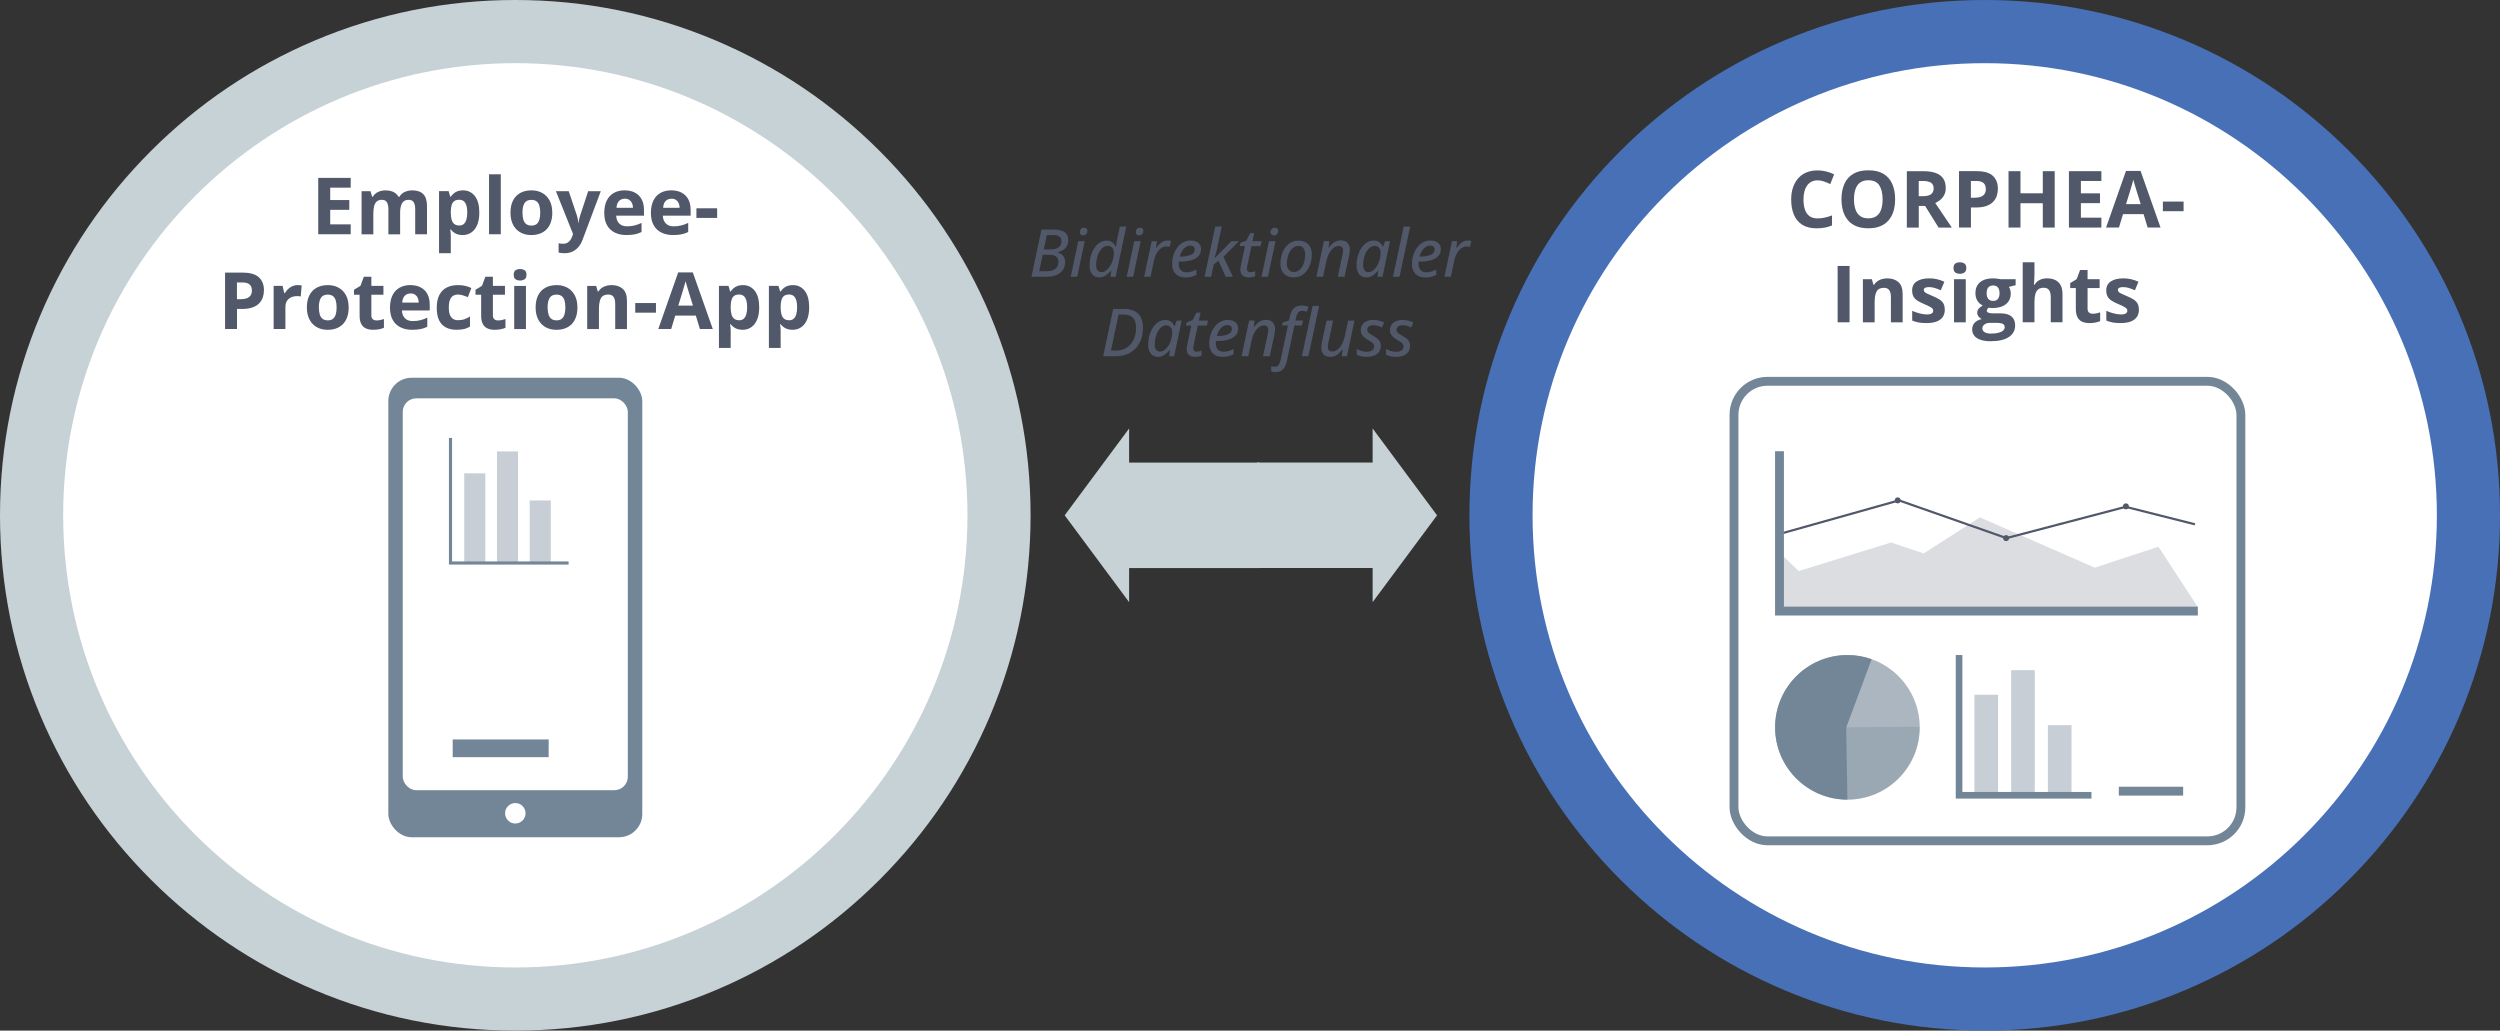 <?xml version="1.0" encoding="UTF-8"?>
<svg id="b" data-name="Ebene 2" xmlns="http://www.w3.org/2000/svg" viewBox="0 0 791.55 326.31">
  <rect x="0" y="0" width="791.55" height="326.31" fill="#333333" stroke="none"/>
  <defs>
    <style>
      .d {
        opacity: .2;
      }

      .d, .e, .f, .g, .h, .i, .j, .k, .l {
        stroke-width: 0px;
      }

      .d, .j {
        fill: #51586a;
      }

      .m {
        stroke: #51586a;
        stroke-width: .7px;
      }

      .m, .n, .o, .p, .q, .r {
        stroke-miterlimit: 10;
      }

      .m, .n, .o, .q, .r {
        fill: none;
      }

      .e {
        opacity: .3;
      }

      .e, .g, .i, .k {
        fill: #738698;
      }

      .f {
        fill: #4770b6;
      }

      .n, .o, .p, .q, .r {
        stroke: #738698;
      }

      .n, .p {
        stroke-width: 2.81px;
      }

      .h, .p {
        fill: #fff;
      }

      .i {
        opacity: .6;
      }

      .q {
        stroke-width: 2.1px;
      }

      .r {
        stroke-width: 5.61px;
      }

      .k {
        opacity: .4;
      }

      .l {
        fill: #c7d2d6;
      }
    </style>
  </defs>
  <g id="c" data-name="Ebene 1">
    <g>
      <polygon class="l" points="398.02 179.85 434.6 179.85 434.6 190.65 455 163.16 434.6 135.66 434.6 146.45 398.02 146.45 398.02 179.85"/>
      <polygon class="l" points="398.79 146.46 357.5 146.46 357.5 135.66 337.1 163.16 357.5 190.65 357.5 179.86 398.79 179.86 398.79 146.46"/>
    </g>
    <g>
      <g>
        <circle class="h" cx="628.4" cy="163.16" r="153.16"/>
        <path class="f" d="m628.4,20c79.06,0,143.16,64.09,143.16,143.16s-64.09,143.16-143.16,143.16-143.16-64.09-143.16-143.16S549.34,20,628.4,20m0-20c-22.02,0-43.39,4.32-63.51,12.83-19.43,8.22-36.88,19.98-51.85,34.96-14.98,14.98-26.74,32.42-34.96,51.85-8.51,20.13-12.83,41.5-12.83,63.51s4.32,43.39,12.83,63.51c8.22,19.43,19.98,36.88,34.96,51.85,14.98,14.98,32.42,26.74,51.85,34.96,20.13,8.51,41.5,12.83,63.51,12.83s43.39-4.32,63.51-12.83c19.43-8.22,36.88-19.98,51.85-34.96,14.98-14.98,26.74-32.42,34.96-51.85,8.51-20.13,12.83-41.5,12.83-63.51s-4.32-43.39-12.83-63.51c-8.22-19.43-19.98-36.88-34.96-51.85s-32.42-26.74-51.85-34.96c-20.13-8.51-41.5-12.83-63.51-12.83h0Z"/>
      </g>
      <g>
        <g>
          <path class="j" d="m575.49,57.1c-.72,0-1.37.14-1.92.42-.56.28-1.03.69-1.4,1.21-.38.53-.67,1.17-.86,1.92-.2.75-.29,1.59-.29,2.53,0,1.26.16,2.34.47,3.23.31.89.8,1.57,1.46,2.04.66.47,1.51.7,2.55.7.72,0,1.45-.08,2.18-.24.73-.16,1.52-.39,2.37-.7v3.17c-.79.33-1.57.56-2.33.7-.77.14-1.62.21-2.58.21-1.84,0-3.35-.38-4.54-1.14-1.18-.76-2.06-1.83-2.63-3.2-.57-1.37-.85-2.97-.85-4.8,0-1.35.18-2.59.55-3.71s.9-2.1,1.61-2.92c.71-.82,1.58-1.46,2.62-1.9,1.04-.45,2.24-.67,3.59-.67.89,0,1.78.11,2.67.33.89.22,1.74.53,2.56.92l-1.22,3.08c-.67-.32-1.34-.59-2.01-.83-.68-.24-1.34-.35-1.99-.35Z"/>
          <path class="j" d="m600.03,63.1c0,1.38-.17,2.63-.51,3.75-.34,1.13-.86,2.1-1.56,2.91-.7.81-1.58,1.44-2.64,1.87-1.07.44-2.33.65-3.78.65s-2.72-.22-3.78-.65c-1.07-.43-1.95-1.06-2.64-1.87-.7-.81-1.21-1.79-1.56-2.92-.34-1.13-.51-2.39-.51-3.77,0-1.85.3-3.46.91-4.83.61-1.37,1.54-2.44,2.8-3.19,1.26-.76,2.86-1.13,4.81-1.13s3.53.38,4.78,1.13c1.25.76,2.18,1.82,2.78,3.2.61,1.38.91,2.99.91,4.85Zm-13.02,0c0,1.25.16,2.32.47,3.22.31.9.8,1.59,1.47,2.08.67.48,1.53.73,2.59.73s1.94-.24,2.61-.73c.67-.48,1.15-1.18,1.46-2.08.31-.9.46-1.97.46-3.22,0-1.87-.35-3.34-1.05-4.42-.7-1.07-1.85-1.61-3.45-1.61-1.07,0-1.94.24-2.61.73-.67.48-1.16,1.18-1.48,2.08-.31.9-.47,1.98-.47,3.23Z"/>
          <path class="j" d="m608.93,54.2c1.62,0,2.96.2,4.01.59,1.05.39,1.84.98,2.35,1.77s.77,1.79.77,2.99c0,.81-.15,1.53-.46,2.14-.31.61-.72,1.13-1.22,1.55-.5.42-1.05.77-1.64,1.04l5.25,7.78h-4.2l-4.26-6.85h-2.01v6.85h-3.78v-17.85h5.2Zm-.27,3.1h-1.15v4.82h1.22c1.25,0,2.15-.21,2.69-.63.54-.42.81-1.04.81-1.85s-.29-1.45-.87-1.81c-.58-.36-1.48-.54-2.7-.54Z"/>
          <path class="j" d="m625.94,54.2c2.3,0,3.98.49,5.04,1.48,1.06.99,1.59,2.35,1.59,4.08,0,.78-.12,1.53-.35,2.24-.24.71-.62,1.34-1.15,1.9-.53.55-1.24.99-2.13,1.31-.89.32-1.98.48-3.28.48h-1.62v6.35h-3.78v-17.85h5.7Zm-.2,3.1h-1.72v5.3h1.25c.71,0,1.32-.09,1.84-.28.52-.19.92-.48,1.21-.88.28-.4.43-.91.43-1.54,0-.88-.24-1.53-.73-1.96-.49-.43-1.25-.64-2.27-.64Z"/>
          <path class="j" d="m650.56,72.05h-3.77v-7.7h-7.07v7.7h-3.78v-17.85h3.78v7h7.07v-7h3.77v17.85Z"/>
          <path class="j" d="m665.34,72.05h-10.28v-17.85h10.28v3.1h-6.49v3.92h6.04v3.1h-6.04v4.6h6.49v3.12Z"/>
          <path class="j" d="m679.99,72.05l-1.29-4.25h-6.51l-1.29,4.25h-4.08l6.3-17.92h4.63l6.32,17.92h-4.08Zm-2.2-7.42l-1.29-4.15c-.08-.28-.19-.63-.32-1.07-.13-.43-.27-.88-.4-1.33-.13-.45-.24-.84-.32-1.18-.08.33-.19.75-.34,1.24-.14.49-.28.96-.41,1.4-.13.44-.22.75-.28.94l-1.28,4.15h4.65Z"/>
          <path class="j" d="m684.81,66.87v-3.05h6.56v3.05h-6.56Z"/>
          <path class="j" d="m581.83,102.05v-17.85h3.78v17.85h-3.78Z"/>
          <path class="j" d="m597.57,88.14c1.46,0,2.63.4,3.52,1.19.89.79,1.33,2.07,1.33,3.82v8.9h-3.72v-7.97c0-.98-.18-1.71-.53-2.21-.35-.5-.91-.74-1.67-.74-1.14,0-1.92.39-2.33,1.16-.42.77-.62,1.89-.62,3.34v6.42h-3.72v-13.65h2.84l.5,1.75h.21c.29-.47.66-.85,1.09-1.15.44-.29.92-.51,1.45-.65.53-.14,1.08-.21,1.65-.21Z"/>
          <path class="j" d="m615.77,98c0,.93-.22,1.71-.65,2.35-.44.64-1.08,1.12-1.95,1.45-.86.33-1.94.49-3.22.49-.95,0-1.77-.06-2.45-.18-.68-.12-1.37-.33-2.06-.61v-3.08c.74.33,1.54.61,2.39.82.85.22,1.6.32,2.24.32.72,0,1.24-.11,1.56-.32.31-.21.47-.5.47-.85,0-.23-.06-.43-.19-.62-.13-.18-.4-.39-.81-.62-.42-.23-1.07-.54-1.95-.91-.85-.36-1.56-.72-2.11-1.09-.55-.37-.96-.8-1.22-1.3-.26-.5-.4-1.14-.4-1.91,0-1.26.49-2.21,1.47-2.85.98-.64,2.29-.96,3.94-.96.85,0,1.65.08,2.42.26.77.17,1.56.44,2.37.82l-1.12,2.69c-.68-.29-1.31-.53-1.91-.72-.6-.19-1.21-.28-1.83-.28-.55,0-.96.07-1.23.22-.28.15-.42.37-.42.67,0,.22.07.42.21.59.14.17.42.36.83.57.41.21,1.02.47,1.81.8.77.32,1.44.65,2.01,1,.57.35,1.01.77,1.32,1.28.31.51.46,1.17.46,1.97Z"/>
          <path class="j" d="m620.54,83.05c.55,0,1.03.13,1.43.38.4.26.6.73.6,1.43s-.2,1.17-.6,1.43c-.4.26-.88.4-1.43.4s-1.04-.13-1.43-.4c-.4-.26-.59-.74-.59-1.43s.2-1.18.59-1.43c.39-.26.87-.38,1.43-.38Zm1.86,5.35v13.65h-3.72v-13.65h3.72Z"/>
          <path class="j" d="m630.3,108.05c-1.9,0-3.36-.33-4.36-1-1.01-.66-1.51-1.59-1.51-2.79,0-.82.26-1.51.77-2.06.51-.55,1.27-.95,2.26-1.18-.38-.16-.72-.43-1-.8-.29-.37-.43-.76-.43-1.18,0-.52.15-.95.45-1.3.3-.35.74-.69,1.31-1.02-.72-.31-1.28-.81-1.7-1.49-.42-.68-.63-1.49-.63-2.42,0-.99.22-1.84.65-2.53.44-.7,1.07-1.23,1.9-1.59.83-.37,1.85-.55,3.05-.55.25,0,.54.02.88.05.33.03.64.07.92.11.28.04.47.07.57.1h4.76v1.89l-2.14.55c.2.3.34.62.44.96s.15.7.15,1.09c0,1.46-.51,2.61-1.53,3.42-1.02.82-2.44,1.23-4.25,1.23-.43-.02-.84-.06-1.22-.1-.19.15-.33.3-.43.46s-.15.33-.15.51.08.33.23.45c.15.12.38.21.68.27.3.06.69.09,1.14.09h2.32c1.5,0,2.64.32,3.42.96.79.64,1.18,1.59,1.18,2.83,0,1.59-.67,2.83-2,3.71-1.33.88-3.24,1.32-5.73,1.32Zm.16-2.43c.89,0,1.65-.08,2.29-.25.64-.17,1.13-.4,1.47-.71.34-.3.51-.67.51-1.09,0-.34-.1-.61-.3-.81-.2-.2-.5-.34-.9-.42-.4-.08-.92-.12-1.54-.12h-1.93c-.46,0-.86.07-1.23.22-.36.15-.65.35-.86.62-.21.26-.32.57-.32.92,0,.51.25.92.74,1.21.49.29,1.18.44,2.07.44Zm.6-10.35c.7,0,1.21-.22,1.54-.65.33-.43.49-1.02.49-1.76,0-.82-.17-1.44-.51-1.85-.34-.41-.84-.62-1.52-.62s-1.2.21-1.54.62c-.34.41-.51,1.03-.51,1.85,0,.74.17,1.33.51,1.76.34.43.85.65,1.54.65Z"/>
          <path class="j" d="m644.15,83.05v3.87c0,.68-.02,1.32-.07,1.93-.04.61-.08,1.04-.1,1.29h.2c.29-.47.64-.85,1.04-1.15.4-.29.85-.51,1.34-.65.49-.14,1.01-.21,1.57-.21.98,0,1.84.17,2.58.52s1.3.89,1.71,1.62c.41.74.61,1.69.61,2.86v8.9h-3.72v-7.97c0-.98-.18-1.71-.54-2.21-.36-.5-.91-.74-1.66-.74s-1.34.17-1.77.52c-.43.35-.74.85-.92,1.53-.18.67-.27,1.49-.27,2.46v6.42h-3.72v-18.99h3.72Z"/>
          <path class="j" d="m662.61,99.33c.41,0,.8-.04,1.19-.12.39-.08.77-.18,1.15-.31v2.77c-.4.18-.89.33-1.48.45-.59.12-1.24.18-1.94.18-.81,0-1.54-.13-2.19-.4-.65-.26-1.16-.72-1.53-1.38-.37-.65-.56-1.57-.56-2.74v-6.58h-1.78v-1.58l2.05-1.25,1.07-2.88h2.38v2.91h3.82v2.8h-3.82v6.58c0,.52.15.91.45,1.17.3.26.69.38,1.18.38Z"/>
          <path class="j" d="m677.23,98c0,.93-.22,1.71-.65,2.35-.44.64-1.08,1.12-1.95,1.45-.86.33-1.94.49-3.22.49-.95,0-1.77-.06-2.45-.18-.68-.12-1.37-.33-2.06-.61v-3.08c.74.33,1.54.61,2.39.82.85.22,1.6.32,2.24.32.72,0,1.24-.11,1.56-.32.31-.21.47-.5.47-.85,0-.23-.06-.43-.19-.62-.13-.18-.4-.39-.81-.62-.42-.23-1.07-.54-1.95-.91-.85-.36-1.56-.72-2.11-1.09-.55-.37-.96-.8-1.22-1.3-.26-.5-.4-1.14-.4-1.91,0-1.26.49-2.21,1.47-2.85.98-.64,2.29-.96,3.94-.96.85,0,1.65.08,2.42.26.77.17,1.56.44,2.37.82l-1.12,2.69c-.68-.29-1.31-.53-1.91-.72-.6-.19-1.21-.28-1.83-.28-.55,0-.96.07-1.23.22-.28.15-.42.37-.42.67,0,.22.07.42.21.59.14.17.42.36.83.57.41.21,1.02.47,1.81.8.77.32,1.44.65,2.01,1,.57.35,1.01.77,1.32,1.28.31.51.46,1.17.46,1.97Z"/>
        </g>
        <rect class="p" x="549.02" y="120.73" width="160.49" height="145.49" rx="10.6" ry="10.6"/>
        <polygon class="d" points="563.42 174.96 563.42 192.21 695.88 192.21 683.41 173.1 663.23 179.73 626.87 163.81 609.08 175.22 598.73 171.77 569.53 180.8 563.42 174.96"/>
        <g>
          <polyline class="m" points="563.42 169.07 601.26 158.43 635.29 170.38 673.03 160.47 694.97 166.01"/>
          <circle class="j" cx="673.11" cy="160.32" r=".95"/>
          <circle class="j" cx="635.18" cy="170.38" r=".95"/>
          <circle class="j" cx="600.85" cy="158.43" r=".95"/>
        </g>
        <polyline class="n" points="563.42 142.87 563.42 193.48 695.88 193.48"/>
        <circle class="i" cx="584.93" cy="230.29" r="22.89"/>
        <path class="e" d="m607.81,230.29c0,12.64-10.25,22.89-22.89,22.89-.06,0-.17,0-.17,0l-.18-22.89,23.24-.19s0,.13,0,.19Z"/>
        <path class="g" d="m584.57,230.29l.35,22.89s-.05,0-.08,0c-12.6-.04-22.81-10.27-22.81-22.89s10.25-22.89,22.89-22.89c2.67,0,5.23.46,7.61,1.29.03,0,.08.03.08.03l-8.04,21.56Z"/>
        <polygon class="n" points="690.12 250.5 670.86 250.5 670.86 250.5 691.23 250.5 690.12 250.5"/>
        <g>
          <rect class="k" x="625.14" y="219.96" width="7.48" height="31.84"/>
          <rect class="k" x="636.77" y="212.19" width="7.48" height="39.61"/>
          <rect class="k" x="648.4" y="229.6" width="7.48" height="22.2"/>
          <polyline class="q" points="620.28 207.4 620.28 251.8 662.2 251.8"/>
        </g>
      </g>
    </g>
    <g>
      <g>
        <circle class="h" cx="163.16" cy="163.16" r="153.16"/>
        <path class="l" d="m163.16,20c79.06,0,143.16,64.09,143.16,143.16s-64.09,143.16-143.16,143.16S20,242.22,20,163.16,84.09,20,163.16,20m0-20c-22.02,0-43.39,4.32-63.51,12.83-19.43,8.22-36.88,19.98-51.85,34.96-14.98,14.98-26.74,32.42-34.96,51.85C4.32,119.77,0,141.14,0,163.16s4.32,43.39,12.83,63.51c8.22,19.43,19.98,36.88,34.96,51.85,14.98,14.98,32.42,26.74,51.85,34.96,20.13,8.51,41.5,12.83,63.51,12.83s43.39-4.32,63.51-12.83c19.43-8.22,36.88-19.98,51.85-34.96,14.98-14.98,26.74-32.42,34.96-51.85,8.51-20.13,12.83-41.5,12.83-63.51s-4.32-43.39-12.83-63.51c-8.22-19.43-19.98-36.88-34.96-51.85s-32.42-26.74-51.85-34.96C206.54,4.32,185.17,0,163.16,0h0Z"/>
      </g>
      <g>
        <g>
          <path class="j" d="m111.04,74.17h-10.28v-17.85h10.28v3.1h-6.49v3.92h6.04v3.1h-6.04v4.6h6.49v3.12Z"/>
          <path class="j" d="m130.5,60.27c1.55,0,2.72.4,3.51,1.19s1.19,2.07,1.19,3.82v8.9h-3.74v-7.97c0-.98-.17-1.71-.5-2.21-.33-.5-.85-.74-1.55-.74-.98,0-1.68.35-2.1,1.06s-.62,1.71-.62,3.02v6.85h-3.72v-7.97c0-.65-.07-1.2-.22-1.64s-.37-.77-.67-.99c-.3-.22-.69-.33-1.16-.33-.69,0-1.23.17-1.63.52-.39.35-.68.85-.84,1.53-.17.67-.25,1.49-.25,2.46v6.42h-3.72v-13.65h2.84l.5,1.75h.21c.28-.47.62-.85,1.04-1.15.42-.29.88-.51,1.39-.65.5-.14,1.02-.21,1.54-.21,1,0,1.85.16,2.54.49.7.33,1.23.83,1.61,1.51h.33c.41-.7.98-1.21,1.73-1.53.75-.32,1.51-.48,2.3-.48Z"/>
          <path class="j" d="m146.61,60.27c1.54,0,2.78.6,3.73,1.79.95,1.2,1.42,2.95,1.42,5.26,0,1.55-.22,2.85-.67,3.9-.45,1.05-1.07,1.85-1.86,2.39-.79.54-1.7.81-2.72.81-.66,0-1.23-.08-1.7-.25-.47-.17-.88-.38-1.21-.65-.33-.26-.62-.55-.87-.85h-.2c.06.33.11.66.15,1,.03.34.05.67.05,1v5.5h-3.72v-19.65h3.03l.52,1.77h.17c.24-.37.54-.7.89-1.01.35-.31.77-.56,1.26-.74.49-.18,1.06-.27,1.71-.27Zm-1.2,2.98c-.65,0-1.17.13-1.55.4-.38.27-.66.67-.84,1.21-.17.54-.27,1.22-.29,2.04v.4c0,.88.08,1.62.25,2.23.17.61.45,1.07.84,1.39.4.32.94.48,1.63.48.57,0,1.04-.16,1.4-.48s.64-.78.82-1.4c.18-.61.27-1.37.27-2.25,0-1.33-.21-2.34-.62-3.02-.42-.67-1.06-1.01-1.93-1.01Z"/>
          <path class="j" d="m158.56,74.17h-3.72v-18.99h3.72v18.99Z"/>
          <path class="j" d="m174.87,67.33c0,1.14-.15,2.15-.46,3.03-.3.88-.75,1.62-1.33,2.23-.58.61-1.28,1.06-2.1,1.37-.82.31-1.74.46-2.77.46-.96,0-1.84-.15-2.64-.46-.8-.31-1.5-.77-2.09-1.37-.59-.61-1.05-1.35-1.37-2.23-.32-.88-.48-1.89-.48-3.03,0-1.51.27-2.8.81-3.85s1.3-1.85,2.29-2.39c.99-.54,2.18-.82,3.55-.82,1.28,0,2.41.27,3.4.82.99.55,1.77,1.34,2.33,2.39.57,1.05.85,2.33.85,3.85Zm-9.44,0c0,.9.1,1.65.29,2.26s.5,1.07.92,1.38.96.46,1.62.46,1.19-.15,1.6-.46c.41-.31.71-.77.9-1.38.19-.61.29-1.36.29-2.26s-.1-1.65-.29-2.25c-.19-.6-.49-1.05-.91-1.35-.42-.3-.96-.45-1.62-.45-.98,0-1.7.34-2.14,1.01-.44.68-.67,1.69-.67,3.04Z"/>
          <path class="j" d="m175.99,60.53h4.08l2.58,7.68c.08.24.15.49.21.74.06.25.11.51.15.78.04.27.07.55.1.84h.07c.05-.44.12-.85.2-1.23.09-.38.19-.76.32-1.13l2.53-7.68h3.99l-5.77,15.39c-.35.94-.81,1.73-1.37,2.36-.56.63-1.21,1.11-1.93,1.42-.73.32-1.53.48-2.4.48-.42,0-.79-.02-1.1-.07-.31-.04-.57-.09-.79-.14v-2.95c.17.04.39.08.65.11.26.03.53.05.82.05.52,0,.97-.11,1.34-.33.37-.22.69-.51.94-.89.25-.37.45-.77.6-1.21l.22-.67-5.42-13.55Z"/>
          <path class="j" d="m197.79,60.27c1.26,0,2.35.24,3.26.73.91.48,1.62,1.19,2.11,2.11.5.92.74,2.04.74,3.37v1.81h-8.8c.04,1.05.36,1.87.95,2.47.59.6,1.41.9,2.46.9.87,0,1.67-.09,2.39-.27.72-.18,1.47-.45,2.23-.81v2.88c-.68.33-1.38.58-2.12.73-.74.15-1.63.23-2.68.23-1.37,0-2.58-.25-3.63-.76-1.05-.5-1.88-1.27-2.48-2.31-.6-1.03-.9-2.34-.9-3.91s.27-2.92.81-3.99c.54-1.06,1.3-1.86,2.26-2.39.97-.53,2.1-.8,3.38-.8Zm.02,2.65c-.72,0-1.32.23-1.8.7-.48.46-.75,1.19-.82,2.18h5.22c0-.55-.11-1.04-.3-1.48-.19-.43-.48-.77-.85-1.03-.38-.25-.86-.38-1.45-.38Z"/>
          <path class="j" d="m212.56,60.27c1.26,0,2.35.24,3.26.73.91.48,1.62,1.19,2.11,2.11.5.92.74,2.04.74,3.37v1.81h-8.8c.04,1.05.36,1.87.95,2.47.59.6,1.41.9,2.46.9.87,0,1.67-.09,2.39-.27.72-.18,1.47-.45,2.23-.81v2.88c-.68.33-1.38.58-2.12.73-.74.15-1.63.23-2.68.23-1.37,0-2.58-.25-3.63-.76-1.05-.5-1.88-1.27-2.48-2.31-.6-1.03-.9-2.34-.9-3.91s.27-2.92.81-3.99c.54-1.06,1.3-1.86,2.26-2.39.97-.53,2.1-.8,3.38-.8Zm.02,2.65c-.72,0-1.32.23-1.8.7-.48.46-.75,1.19-.82,2.18h5.22c0-.55-.11-1.04-.3-1.48-.19-.43-.48-.77-.85-1.03-.38-.25-.86-.38-1.45-.38Z"/>
          <path class="j" d="m220.5,69v-3.05h6.56v3.05h-6.56Z"/>
          <path class="j" d="m76.94,86.33c2.3,0,3.98.49,5.04,1.48,1.06.99,1.59,2.35,1.59,4.08,0,.78-.12,1.53-.35,2.24-.24.71-.62,1.34-1.15,1.9-.53.55-1.24.99-2.13,1.31-.89.32-1.98.48-3.28.48h-1.62v6.35h-3.78v-17.85h5.7Zm-.2,3.1h-1.72v5.3h1.25c.71,0,1.32-.09,1.84-.28.52-.19.92-.48,1.21-.88.28-.4.43-.91.43-1.54,0-.88-.24-1.53-.73-1.96-.49-.43-1.25-.64-2.27-.64Z"/>
          <path class="j" d="m94.26,90.27c.19,0,.4,0,.65.03.25.02.45.05.6.08l-.28,3.49c-.12-.04-.29-.07-.52-.09-.22-.02-.42-.03-.58-.03-.48,0-.95.06-1.4.18-.45.12-.86.32-1.21.59-.36.27-.64.63-.85,1.07-.21.44-.31.99-.31,1.63v6.95h-3.72v-13.65h2.82l.55,2.29h.18c.27-.46.6-.89,1.01-1.28.4-.39.86-.7,1.38-.93.52-.23,1.08-.35,1.68-.35Z"/>
          <path class="j" d="m110.4,97.33c0,1.14-.15,2.15-.46,3.03-.3.88-.75,1.62-1.33,2.23-.58.61-1.28,1.06-2.1,1.37-.82.31-1.74.46-2.77.46-.96,0-1.84-.15-2.64-.46-.8-.31-1.5-.77-2.09-1.37-.59-.61-1.05-1.35-1.37-2.23-.32-.88-.48-1.89-.48-3.03,0-1.51.27-2.8.81-3.85s1.3-1.85,2.29-2.39c.99-.54,2.18-.82,3.55-.82,1.28,0,2.41.27,3.4.82.99.55,1.77,1.34,2.33,2.39.57,1.05.85,2.33.85,3.85Zm-9.44,0c0,.9.1,1.65.29,2.26s.5,1.07.92,1.38.96.46,1.62.46,1.19-.15,1.6-.46c.41-.31.71-.77.9-1.38.19-.61.29-1.36.29-2.26s-.1-1.65-.29-2.25c-.19-.6-.49-1.05-.91-1.35-.42-.3-.96-.45-1.62-.45-.98,0-1.7.34-2.14,1.01-.44.68-.67,1.69-.67,3.04Z"/>
          <path class="j" d="m119.22,101.45c.41,0,.8-.04,1.19-.12.39-.08.77-.18,1.15-.31v2.77c-.4.18-.89.33-1.48.45-.59.12-1.24.18-1.94.18-.81,0-1.54-.13-2.19-.4-.65-.26-1.16-.72-1.53-1.38-.37-.65-.56-1.57-.56-2.74v-6.58h-1.78v-1.58l2.05-1.25,1.07-2.88h2.38v2.91h3.82v2.8h-3.82v6.58c0,.52.15.91.45,1.17.3.26.69.38,1.18.38Z"/>
          <path class="j" d="m129.95,90.27c1.26,0,2.35.24,3.26.73.91.48,1.62,1.19,2.11,2.11.5.92.74,2.04.74,3.37v1.81h-8.8c.04,1.05.36,1.87.95,2.47.59.6,1.41.9,2.46.9.87,0,1.67-.09,2.39-.27.72-.18,1.47-.45,2.23-.81v2.88c-.68.33-1.38.58-2.12.73-.74.15-1.63.23-2.68.23-1.37,0-2.58-.25-3.63-.76-1.05-.5-1.88-1.27-2.48-2.31-.6-1.03-.9-2.34-.9-3.91s.27-2.92.81-3.99c.54-1.06,1.3-1.86,2.26-2.39.97-.53,2.1-.8,3.38-.8Zm.02,2.65c-.72,0-1.32.23-1.8.7-.48.46-.75,1.19-.82,2.18h5.22c0-.55-.11-1.04-.3-1.48-.19-.43-.48-.77-.85-1.03-.38-.25-.86-.38-1.45-.38Z"/>
          <path class="j" d="m144.64,104.42c-1.35,0-2.5-.25-3.45-.74s-1.68-1.25-2.17-2.29c-.5-1.03-.74-2.36-.74-3.97s.28-3.03.85-4.08c.57-1.05,1.35-1.83,2.36-2.33,1.01-.5,2.17-.74,3.5-.74.94,0,1.76.09,2.45.27.69.18,1.29.4,1.8.65l-1.1,2.88c-.59-.24-1.13-.43-1.64-.58-.5-.15-1.01-.23-1.51-.23-.65,0-1.19.15-1.62.46-.43.31-.75.76-.96,1.37-.21.61-.32,1.38-.32,2.29s.11,1.65.34,2.25c.23.59.56,1.04.99,1.32.43.29.96.43,1.57.43.77,0,1.46-.1,2.06-.31.6-.21,1.19-.5,1.76-.87v3.19c-.57.36-1.17.62-1.79.77-.62.16-1.41.24-2.36.24Z"/>
          <path class="j" d="m157.7,101.45c.41,0,.8-.04,1.19-.12.39-.08.77-.18,1.15-.31v2.77c-.4.18-.89.33-1.48.45-.59.12-1.24.18-1.94.18-.81,0-1.54-.13-2.19-.4-.65-.26-1.16-.72-1.53-1.38-.37-.65-.56-1.57-.56-2.74v-6.58h-1.78v-1.58l2.05-1.25,1.07-2.88h2.38v2.91h3.82v2.8h-3.82v6.58c0,.52.15.91.45,1.17.3.26.69.38,1.18.38Z"/>
          <path class="j" d="m164.67,85.18c.55,0,1.03.13,1.43.38.4.26.6.73.6,1.43s-.2,1.17-.6,1.43c-.4.26-.88.4-1.43.4s-1.04-.13-1.43-.4c-.4-.26-.59-.74-.59-1.43s.2-1.18.59-1.43c.39-.26.87-.38,1.43-.38Zm1.86,5.35v13.65h-3.72v-13.65h3.72Z"/>
          <path class="j" d="m182.83,97.33c0,1.14-.15,2.15-.46,3.03-.3.88-.75,1.62-1.33,2.23-.58.61-1.28,1.06-2.1,1.37-.82.31-1.74.46-2.77.46-.96,0-1.84-.15-2.64-.46-.8-.31-1.5-.77-2.09-1.37-.59-.61-1.05-1.35-1.37-2.23-.32-.88-.48-1.89-.48-3.03,0-1.51.27-2.8.81-3.85s1.3-1.85,2.29-2.39c.99-.54,2.18-.82,3.55-.82,1.28,0,2.41.27,3.4.82.99.55,1.77,1.34,2.33,2.39.57,1.05.85,2.33.85,3.85Zm-9.44,0c0,.9.1,1.65.29,2.26s.5,1.07.92,1.38.96.46,1.62.46,1.19-.15,1.6-.46c.41-.31.71-.77.9-1.38.19-.61.29-1.36.29-2.26s-.1-1.65-.29-2.25c-.19-.6-.49-1.05-.91-1.35-.42-.3-.96-.45-1.62-.45-.98,0-1.7.34-2.14,1.01-.44.68-.67,1.69-.67,3.04Z"/>
          <path class="j" d="m193.66,90.27c1.46,0,2.63.4,3.52,1.19.89.79,1.33,2.07,1.33,3.82v8.9h-3.72v-7.97c0-.98-.18-1.71-.53-2.21-.35-.5-.91-.74-1.67-.74-1.14,0-1.92.39-2.33,1.16-.42.77-.62,1.89-.62,3.34v6.42h-3.72v-13.65h2.84l.5,1.75h.21c.29-.47.66-.85,1.09-1.15.44-.29.92-.51,1.45-.65.53-.14,1.08-.21,1.65-.21Z"/>
          <path class="j" d="m201.13,99v-3.05h6.56v3.05h-6.56Z"/>
          <path class="j" d="m221.6,104.17l-1.29-4.25h-6.51l-1.29,4.25h-4.08l6.3-17.92h4.63l6.32,17.92h-4.08Zm-2.2-7.42l-1.29-4.15c-.08-.28-.19-.63-.32-1.07-.13-.43-.27-.88-.4-1.33-.13-.45-.24-.84-.32-1.18-.08.33-.19.75-.34,1.24-.14.49-.28.96-.41,1.4-.13.44-.22.75-.28.94l-1.28,4.15h4.65Z"/>
          <path class="j" d="m235.23,90.27c1.54,0,2.78.6,3.73,1.79.95,1.2,1.42,2.95,1.42,5.26,0,1.55-.22,2.85-.67,3.9-.45,1.05-1.07,1.85-1.86,2.39-.79.54-1.7.81-2.72.81-.66,0-1.23-.08-1.7-.25-.47-.17-.88-.38-1.21-.65-.33-.26-.62-.55-.87-.85h-.2c.06.33.11.66.15,1,.03.34.05.67.05,1v5.5h-3.72v-19.65h3.03l.52,1.77h.17c.24-.37.54-.7.89-1.01.35-.31.77-.56,1.26-.74.49-.18,1.06-.27,1.71-.27Zm-1.2,2.98c-.65,0-1.17.13-1.55.4-.38.27-.66.67-.84,1.21-.17.54-.27,1.22-.29,2.04v.4c0,.88.08,1.62.25,2.23.17.61.45,1.07.84,1.39.4.32.94.48,1.63.48.57,0,1.04-.16,1.4-.48s.64-.78.82-1.4c.18-.61.27-1.37.27-2.25,0-1.33-.21-2.34-.62-3.02-.42-.67-1.06-1.01-1.93-1.01Z"/>
          <path class="j" d="m251.05,90.27c1.54,0,2.78.6,3.73,1.79.95,1.2,1.42,2.95,1.42,5.26,0,1.55-.22,2.85-.67,3.9-.45,1.05-1.07,1.85-1.86,2.39-.79.54-1.7.81-2.72.81-.66,0-1.23-.08-1.7-.25-.47-.17-.88-.38-1.21-.65-.33-.26-.62-.55-.87-.85h-.2c.06.33.11.66.15,1,.03.34.05.67.05,1v5.5h-3.72v-19.65h3.03l.52,1.77h.17c.24-.37.54-.7.89-1.01.35-.31.77-.56,1.26-.74.49-.18,1.06-.27,1.71-.27Zm-1.2,2.98c-.65,0-1.17.13-1.55.4-.38.27-.66.67-.84,1.21-.17.54-.27,1.22-.29,2.04v.4c0,.88.08,1.62.25,2.23.17.61.45,1.07.84,1.39.4.32.94.48,1.63.48.57,0,1.04-.16,1.4-.48s.64-.78.82-1.4c.18-.61.27-1.37.27-2.25,0-1.33-.21-2.34-.62-3.02-.42-.67-1.06-1.01-1.93-1.01Z"/>
        </g>
        <g>
          <rect class="g" x="122.95" y="119.6" width="80.41" height="145.49" rx="7.37" ry="7.37"/>
          <rect class="h" x="127.52" y="126.13" width="71.26" height="124.06" rx="4.26" ry="4.26"/>
          <circle class="h" cx="163.16" cy="257.5" r="3.24"/>
        </g>
        <polygon class="r" points="173.72 236.93 146.33 236.93 143.33 236.93 172.3 236.93 173.72 236.93"/>
        <g>
          <rect class="k" x="146.99" y="149.86" width="6.67" height="28.4"/>
          <rect class="k" x="157.36" y="142.93" width="6.67" height="35.33"/>
          <rect class="k" x="167.72" y="158.46" width="6.67" height="19.8"/>
          <polyline class="o" points="142.64 138.66 142.64 178.26 180.03 178.26"/>
        </g>
      </g>
    </g>
    <g>
      <path class="j" d="m326.58,87.64l3.16-14.96h3.99c.93,0,1.74.12,2.41.35s1.19.6,1.55,1.1c.36.5.54,1.14.54,1.91,0,.68-.14,1.28-.41,1.8-.27.52-.66.95-1.17,1.28-.5.33-1.1.57-1.78.71v.09c.69.18,1.26.53,1.7,1.03s.67,1.16.67,1.97c0,1.05-.25,1.93-.76,2.62s-1.19,1.22-2.07,1.57c-.87.35-1.87.52-2.98.52h-4.86Zm2.45-1.77h2.52c.73,0,1.36-.11,1.89-.34.53-.23.94-.56,1.23-.99.29-.44.44-.97.44-1.61,0-.67-.21-1.21-.64-1.63-.43-.42-1.11-.62-2.06-.62h-2.27l-1.1,5.19Zm1.46-6.9h2.29c.62,0,1.18-.09,1.67-.28.49-.18.89-.47,1.18-.85.29-.39.44-.88.44-1.47,0-.63-.2-1.11-.61-1.44-.41-.33-1.06-.5-1.95-.5h-2.07l-.96,4.53Z"/>
      <path class="j" d="m339.01,87.64l2.39-11.28h2.05l-2.39,11.28h-2.05Zm3.98-13.1c-.31,0-.58-.09-.79-.26s-.32-.42-.32-.76c0-.27.05-.51.16-.72s.26-.38.46-.51c.2-.12.45-.18.73-.18.33,0,.58.08.77.24s.28.4.28.73c0,.44-.12.79-.37,1.05-.25.27-.56.4-.93.4Z"/>
      <path class="j" d="m348.07,87.84c-.59,0-1.12-.14-1.59-.42-.47-.28-.83-.71-1.1-1.29-.27-.58-.4-1.31-.4-2.2,0-.79.08-1.56.25-2.32s.4-1.46.71-2.11c.31-.66.68-1.23,1.13-1.73s.96-.89,1.52-1.17c.57-.28,1.19-.42,1.87-.42.51,0,.95.09,1.3.27.36.18.66.42.91.71s.44.61.59.95h.1c.03-.25.06-.51.1-.8.04-.29.08-.59.14-.91.05-.31.12-.63.18-.94l.79-3.74h2.04l-3.38,15.92h-1.64l.26-2h-.08c-.31.4-.66.76-1.02,1.1-.37.33-.77.6-1.21.8s-.93.3-1.46.3Zm.76-1.68c.32,0,.64-.08.95-.25.31-.16.61-.39.9-.68s.55-.63.79-1.01c.24-.39.45-.8.63-1.26.18-.45.32-.92.42-1.41.1-.49.15-.98.15-1.47,0-.68-.16-1.22-.49-1.62-.32-.41-.83-.61-1.52-.61-.42,0-.82.11-1.19.34-.37.23-.7.54-1,.94-.3.4-.55.85-.76,1.37-.21.52-.37,1.06-.48,1.65-.11.58-.17,1.17-.17,1.77,0,.74.15,1.3.44,1.68.3.38.74.57,1.32.57Z"/>
      <path class="j" d="m356.73,87.64l2.39-11.28h2.05l-2.39,11.28h-2.05Zm3.98-13.1c-.31,0-.58-.09-.79-.26s-.32-.42-.32-.76c0-.27.05-.51.16-.72s.26-.38.46-.51c.2-.12.45-.18.73-.18.33,0,.58.08.77.24s.28.4.28.73c0,.44-.12.79-.37,1.05-.25.27-.56.4-.93.4Z"/>
      <path class="j" d="m362.26,87.64l2.39-11.28h1.63l-.25,2.16h.1c.29-.41.61-.79.94-1.16.33-.36.71-.65,1.13-.88.42-.22.9-.33,1.44-.33.19,0,.39.01.59.04.2.02.39.06.56.11l-.45,1.88c-.16-.04-.33-.07-.51-.1s-.36-.04-.55-.04c-.48,0-.94.12-1.36.36-.42.24-.8.57-1.14.98-.34.41-.63.88-.86,1.41s-.42,1.08-.54,1.66l-1.09,5.17h-2.05Z"/>
      <path class="j" d="m375.3,87.84c-.85,0-1.59-.17-2.22-.5-.62-.33-1.11-.82-1.45-1.46-.34-.64-.51-1.41-.51-2.32s.13-1.82.4-2.7c.27-.88.65-1.67,1.16-2.38s1.12-1.27,1.83-1.69c.72-.42,1.53-.63,2.44-.63,1.09,0,1.92.25,2.48.74.56.49.84,1.15.84,1.99,0,.57-.13,1.1-.39,1.58s-.67.9-1.21,1.25c-.55.35-1.23.62-2.06.82-.83.19-1.8.29-2.94.29h-.42c-.01.11-.02.23-.03.36,0,.13-.01.25-.01.37,0,.83.21,1.48.62,1.95s1.03.71,1.85.71c.55,0,1.07-.08,1.56-.23.48-.15,1.01-.36,1.57-.62v1.68c-.53.25-1.07.44-1.61.59-.54.15-1.17.22-1.89.22Zm-1.79-6.59h.31c.85,0,1.61-.08,2.28-.24.67-.16,1.2-.4,1.59-.74.39-.33.59-.76.59-1.28,0-.37-.12-.67-.36-.89s-.61-.34-1.09-.34c-.45,0-.89.14-1.33.41-.44.28-.83.68-1.18,1.2-.35.52-.62,1.14-.8,1.87Z"/>
      <path class="j" d="m381.39,87.64l3.38-15.92h2.07l-1.42,6.65c-.13.59-.25,1.11-.37,1.56s-.22.83-.31,1.13-.16.54-.21.71h.05l5.3-5.4h2.39l-4.91,4.91,3,6.37h-2.27l-2.29-5.08-1.52,1.18-.81,3.9h-2.07Z"/>
      <path class="j" d="m395.42,87.84c-.78,0-1.43-.18-1.93-.55s-.76-1-.76-1.9c0-.2.01-.42.04-.66.02-.24.07-.48.13-.73l1.28-6.08h-1.69l.2-.97,1.89-.75,1.26-2.38h1.26l-.55,2.54h2.9l-.33,1.57h-2.89l-1.29,6.1c-.04.17-.08.35-.11.54s-.05.36-.05.53c0,.32.09.58.26.78.17.2.45.3.83.3.27,0,.52-.03.76-.08.24-.05.5-.12.78-.22v1.56c-.21.1-.5.2-.88.28-.37.09-.75.13-1.12.13Z"/>
      <path class="j" d="m399.41,87.64l2.39-11.28h2.05l-2.39,11.28h-2.05Zm3.98-13.1c-.31,0-.58-.09-.79-.26s-.32-.42-.32-.76c0-.27.05-.51.16-.72s.26-.38.46-.51c.2-.12.45-.18.73-.18.33,0,.58.08.77.24s.28.4.28.73c0,.44-.12.79-.37,1.05-.25.27-.56.4-.93.4Z"/>
      <path class="j" d="m409.59,87.81c-.86,0-1.6-.18-2.23-.53-.63-.35-1.11-.85-1.45-1.5-.34-.65-.51-1.42-.51-2.3,0-.74.08-1.46.24-2.16.16-.71.39-1.37.7-1.99.31-.62.7-1.16,1.16-1.63.46-.47,1-.84,1.61-1.11s1.29-.4,2.04-.4c.87,0,1.62.18,2.25.53.62.35,1.11.85,1.44,1.51.34.65.51,1.44.51,2.34,0,.72-.08,1.42-.23,2.12-.15.7-.38,1.35-.69,1.97-.31.62-.69,1.16-1.15,1.63s-.99.84-1.6,1.11c-.61.27-1.3.4-2.07.4Zm.14-1.69c.4,0,.78-.09,1.14-.27.36-.18.68-.43.97-.76.29-.33.54-.73.75-1.2.21-.47.37-.99.48-1.58.11-.58.17-1.21.17-1.89,0-.43-.07-.84-.21-1.23-.14-.39-.37-.71-.68-.95s-.73-.37-1.26-.37c-.46,0-.88.1-1.25.3-.38.2-.71.48-1.01.84s-.54.77-.74,1.25c-.2.47-.36.99-.47,1.54-.11.55-.16,1.13-.16,1.72,0,.83.2,1.46.59,1.91.39.45.95.68,1.68.68Z"/>
      <path class="j" d="m416.79,87.64l2.4-11.31h1.72l-.26,2.15h.04c.27-.38.58-.75.94-1.12s.78-.66,1.25-.9,1.01-.35,1.61-.35,1.14.12,1.57.35.76.57.99,1,.34.96.34,1.58c0,.3-.02.61-.07.93-.05.32-.1.62-.15.89l-1.46,6.77h-2.13l1.48-6.98c.06-.29.11-.55.14-.76.03-.22.05-.41.05-.6,0-.46-.12-.81-.36-1.05s-.59-.35-1.06-.35-.99.18-1.5.53c-.51.35-.97.89-1.4,1.61-.42.72-.75,1.62-.99,2.71l-1.04,4.89h-2.13Z"/>
      <path class="j" d="m432.6,87.84c-.59,0-1.12-.15-1.59-.44-.47-.29-.83-.72-1.1-1.3-.27-.58-.4-1.31-.4-2.18,0-.81.09-1.59.26-2.34s.41-1.46.73-2.12c.32-.66.7-1.23,1.15-1.72s.95-.88,1.51-1.16c.56-.28,1.17-.42,1.82-.42.5,0,.94.09,1.31.27.37.18.68.41.93.71.25.3.45.62.59.97h.1l.63-1.74h1.57l-2.38,11.28h-1.6l.27-2h-.08c-.3.39-.64.75-1.01,1.08-.38.33-.79.6-1.24.81-.45.21-.94.31-1.46.31Zm.72-1.68c.5,0,.99-.19,1.46-.56.48-.37.9-.87,1.27-1.5.37-.63.65-1.33.84-2.1.1-.37.16-.71.19-1.03.03-.32.05-.63.05-.93,0-.65-.17-1.17-.51-1.58-.34-.41-.81-.61-1.4-.61-.42,0-.81.11-1.18.33-.37.22-.7.53-1,.92-.3.39-.56.84-.77,1.35-.21.51-.38,1.06-.5,1.65-.12.59-.18,1.2-.18,1.81,0,.74.15,1.3.45,1.68.3.38.72.57,1.27.57Z"/>
      <path class="j" d="m441.05,87.64l3.4-15.92h2.05l-3.39,15.92h-2.06Z"/>
      <path class="j" d="m451.23,87.84c-.85,0-1.59-.17-2.22-.5-.62-.33-1.11-.82-1.45-1.46-.34-.64-.51-1.41-.51-2.32s.13-1.82.4-2.7c.27-.88.65-1.67,1.16-2.38s1.12-1.27,1.83-1.69c.72-.42,1.53-.63,2.44-.63,1.09,0,1.92.25,2.48.74.56.49.84,1.15.84,1.99,0,.57-.13,1.1-.39,1.58s-.67.9-1.21,1.25c-.55.35-1.23.62-2.06.82-.83.19-1.8.29-2.94.29h-.42c-.01.11-.02.23-.03.36,0,.13-.01.25-.01.37,0,.83.21,1.48.62,1.95s1.03.71,1.85.71c.55,0,1.07-.08,1.56-.23.48-.15,1.01-.36,1.57-.62v1.68c-.53.25-1.07.44-1.61.59-.54.15-1.17.22-1.89.22Zm-1.79-6.59h.31c.85,0,1.61-.08,2.28-.24.67-.16,1.2-.4,1.59-.74.39-.33.59-.76.59-1.28,0-.37-.12-.67-.36-.89s-.61-.34-1.09-.34c-.45,0-.89.14-1.33.41-.44.28-.83.68-1.18,1.2-.35.52-.62,1.14-.8,1.87Z"/>
      <path class="j" d="m457.34,87.64l2.39-11.28h1.63l-.25,2.16h.1c.29-.41.61-.79.94-1.16.33-.36.71-.65,1.13-.88.42-.22.9-.33,1.44-.33.19,0,.39.01.59.04.2.02.39.06.56.11l-.45,1.88c-.16-.04-.33-.07-.51-.1s-.36-.04-.55-.04c-.48,0-.94.12-1.36.36-.42.24-.8.57-1.14.98-.34.41-.63.88-.86,1.41s-.42,1.08-.54,1.66l-1.09,5.17h-2.05Z"/>
      <path class="j" d="m349.29,112.79l3.16-14.96h3.63c1.81,0,3.23.49,4.26,1.46,1.02.98,1.54,2.45,1.54,4.43,0,1.05-.12,2.04-.36,2.96-.24.92-.6,1.75-1.08,2.5s-1.07,1.39-1.77,1.93c-.7.54-1.51.95-2.43,1.24-.92.29-1.95.44-3.08.44h-3.86Zm2.45-1.78h1.52c.85,0,1.62-.12,2.3-.36.68-.24,1.28-.59,1.8-1.03.52-.45.95-.97,1.3-1.58.35-.6.61-1.27.79-2,.17-.73.26-1.49.26-2.29,0-1.45-.35-2.51-1.04-3.17s-1.64-.99-2.82-.99h-1.68l-2.43,11.42Z"/>
      <path class="j" d="m366.62,112.99c-.59,0-1.12-.15-1.59-.44-.47-.29-.83-.72-1.1-1.3-.27-.58-.4-1.31-.4-2.18,0-.81.09-1.59.26-2.34s.41-1.46.73-2.12c.32-.66.7-1.23,1.15-1.72s.95-.88,1.51-1.16c.56-.28,1.17-.42,1.82-.42.5,0,.94.09,1.31.27.37.18.68.41.93.71.25.3.45.62.59.97h.1l.63-1.74h1.57l-2.38,11.28h-1.6l.27-2h-.08c-.3.39-.64.75-1.01,1.08-.38.33-.79.6-1.24.81-.45.21-.94.31-1.46.31Zm.72-1.68c.5,0,.99-.19,1.46-.56.48-.37.9-.87,1.27-1.5.37-.63.65-1.33.84-2.1.1-.37.16-.71.19-1.03.03-.32.05-.63.05-.93,0-.65-.17-1.17-.51-1.58-.34-.41-.81-.61-1.4-.61-.42,0-.81.11-1.18.33-.37.22-.7.53-1,.92-.3.39-.56.84-.77,1.35-.21.51-.38,1.06-.5,1.65-.12.59-.18,1.2-.18,1.81,0,.74.15,1.3.45,1.68.3.38.72.57,1.27.57Z"/>
      <path class="j" d="m378.43,112.99c-.78,0-1.43-.18-1.93-.55s-.76-1-.76-1.9c0-.2.01-.42.04-.66.02-.24.07-.48.13-.73l1.28-6.08h-1.69l.2-.97,1.89-.75,1.26-2.38h1.26l-.55,2.54h2.9l-.33,1.57h-2.89l-1.29,6.1c-.04.17-.08.35-.11.54s-.05.36-.05.53c0,.32.09.58.26.78.17.2.45.3.83.3.27,0,.52-.03.76-.08.24-.05.5-.12.78-.22v1.56c-.21.1-.5.2-.88.28-.37.09-.75.13-1.12.13Z"/>
      <path class="j" d="m387.05,112.99c-.85,0-1.59-.17-2.22-.5-.62-.33-1.11-.82-1.45-1.46-.34-.64-.51-1.41-.51-2.32s.13-1.82.4-2.7c.27-.88.65-1.67,1.16-2.38s1.12-1.27,1.83-1.69c.72-.42,1.53-.63,2.44-.63,1.09,0,1.92.25,2.48.74.56.49.84,1.15.84,1.99,0,.57-.13,1.1-.39,1.58s-.67.9-1.21,1.25c-.55.35-1.23.62-2.06.82-.83.19-1.8.29-2.94.29h-.42c-.01.11-.02.23-.03.36,0,.13-.01.25-.01.37,0,.83.21,1.48.62,1.95s1.03.71,1.85.71c.55,0,1.07-.08,1.56-.23.48-.15,1.01-.36,1.57-.62v1.68c-.53.25-1.07.44-1.61.59-.54.15-1.17.22-1.89.22Zm-1.79-6.59h.31c.85,0,1.61-.08,2.28-.24.67-.16,1.2-.4,1.59-.74.39-.33.59-.76.59-1.28,0-.37-.12-.67-.36-.89s-.61-.34-1.09-.34c-.45,0-.89.14-1.33.41-.44.28-.83.68-1.18,1.2-.35.52-.62,1.14-.8,1.87Z"/>
      <path class="j" d="m393.11,112.79l2.4-11.31h1.72l-.26,2.15h.04c.27-.38.58-.75.94-1.12s.78-.66,1.25-.9,1.01-.35,1.61-.35,1.14.12,1.57.35.76.57.99,1,.34.96.34,1.58c0,.3-.02.61-.07.93-.05.32-.1.62-.15.89l-1.46,6.77h-2.13l1.48-6.98c.06-.29.11-.55.14-.76.03-.22.05-.41.05-.6,0-.46-.12-.81-.36-1.05s-.59-.35-1.06-.35-.99.18-1.5.53c-.51.35-.97.89-1.4,1.61-.42.72-.75,1.62-.99,2.71l-1.04,4.89h-2.13Z"/>
      <path class="j" d="m403.93,117.82c-.29,0-.55-.02-.8-.07-.25-.04-.46-.1-.64-.16v-1.7c.19.07.38.12.57.16.19.04.39.06.61.06.48,0,.86-.19,1.15-.56.29-.37.51-.92.67-1.64l2.29-10.85h-1.88l.18-.92,2.03-.68.23-1.03c.16-.7.35-1.28.58-1.76s.5-.85.81-1.14c.31-.29.68-.49,1.09-.61.41-.12.88-.18,1.41-.18.38,0,.75.04,1.12.12.37.08.68.18.93.3l-.53,1.54c-.2-.08-.42-.15-.65-.21s-.48-.09-.75-.09c-.53,0-.95.16-1.26.47-.31.31-.54.85-.71,1.62l-.23,1h2.37l-.32,1.57h-2.37l-2.35,11.11c-.16.74-.38,1.38-.67,1.92-.29.55-.67.97-1.13,1.26-.46.3-1.04.45-1.74.45Zm8.27-5.04l3.4-15.92h2.05l-3.39,15.92h-2.06Z"/>
      <path class="j" d="m421.19,112.99c-.59,0-1.09-.11-1.52-.34-.43-.23-.75-.55-.97-.99-.22-.43-.33-.96-.33-1.58,0-.29.02-.58.06-.9s.09-.63.15-.97l1.44-6.71h2.06l-1.49,6.99c-.05.27-.1.52-.13.75-.03.23-.05.42-.05.59,0,.47.12.83.35,1.09s.6.38,1.1.38,1.02-.18,1.53-.54c.51-.36.99-.91,1.42-1.64.43-.73.76-1.64.99-2.73l1.03-4.89h2.03l-2.38,11.28h-1.64l.26-2.16h-.09c-.27.38-.59.75-.95,1.12s-.78.66-1.25.9c-.47.24-1.01.35-1.62.35Z"/>
      <path class="j" d="m432.79,112.99c-.7,0-1.3-.06-1.83-.19s-.98-.3-1.39-.51v-1.81c.4.23.87.44,1.42.62.55.18,1.12.28,1.71.28.52,0,.96-.07,1.31-.21.36-.14.63-.34.82-.59s.29-.55.29-.9c0-.27-.06-.5-.17-.7-.12-.2-.31-.4-.59-.6s-.65-.43-1.12-.69c-.51-.29-.95-.58-1.3-.88-.35-.3-.62-.62-.81-.98-.18-.36-.28-.78-.28-1.25,0-.68.16-1.26.49-1.75.32-.49.78-.86,1.37-1.13.59-.27,1.28-.4,2.08-.4.68,0,1.31.08,1.89.23.58.15,1.1.35,1.56.58l-.67,1.58c-.37-.19-.78-.36-1.24-.51-.46-.15-.97-.22-1.52-.22s-1.02.13-1.38.39c-.35.26-.53.61-.53,1.06,0,.24.05.45.16.64.11.19.3.38.56.57.27.19.63.41,1.1.66.46.27.88.54,1.26.82.38.28.67.61.89.98.22.37.33.82.33,1.35,0,.76-.18,1.41-.54,1.94-.36.53-.87.93-1.54,1.2s-1.45.41-2.35.41Z"/>
      <path class="j" d="m442.05,112.99c-.7,0-1.3-.06-1.83-.19s-.98-.3-1.39-.51v-1.81c.4.23.87.44,1.42.62.55.18,1.12.28,1.71.28.52,0,.96-.07,1.31-.21.36-.14.63-.34.82-.59s.29-.55.29-.9c0-.27-.06-.5-.17-.7-.12-.2-.31-.4-.59-.6s-.65-.43-1.12-.69c-.51-.29-.95-.58-1.3-.88-.35-.3-.62-.62-.81-.98-.18-.36-.28-.78-.28-1.25,0-.68.16-1.26.49-1.75.32-.49.78-.86,1.37-1.13.59-.27,1.28-.4,2.08-.4.68,0,1.31.08,1.89.23.58.15,1.1.35,1.56.58l-.67,1.58c-.37-.19-.78-.36-1.24-.51-.46-.15-.97-.22-1.52-.22s-1.02.13-1.38.39c-.35.26-.53.61-.53,1.06,0,.24.05.45.16.64.11.19.3.38.56.57.27.19.63.41,1.1.66.46.27.88.54,1.26.82.38.28.67.61.89.98.22.37.33.82.33,1.35,0,.76-.18,1.41-.54,1.94-.36.53-.87.93-1.54,1.2s-1.45.41-2.35.41Z"/>
    </g>
  </g>
</svg>